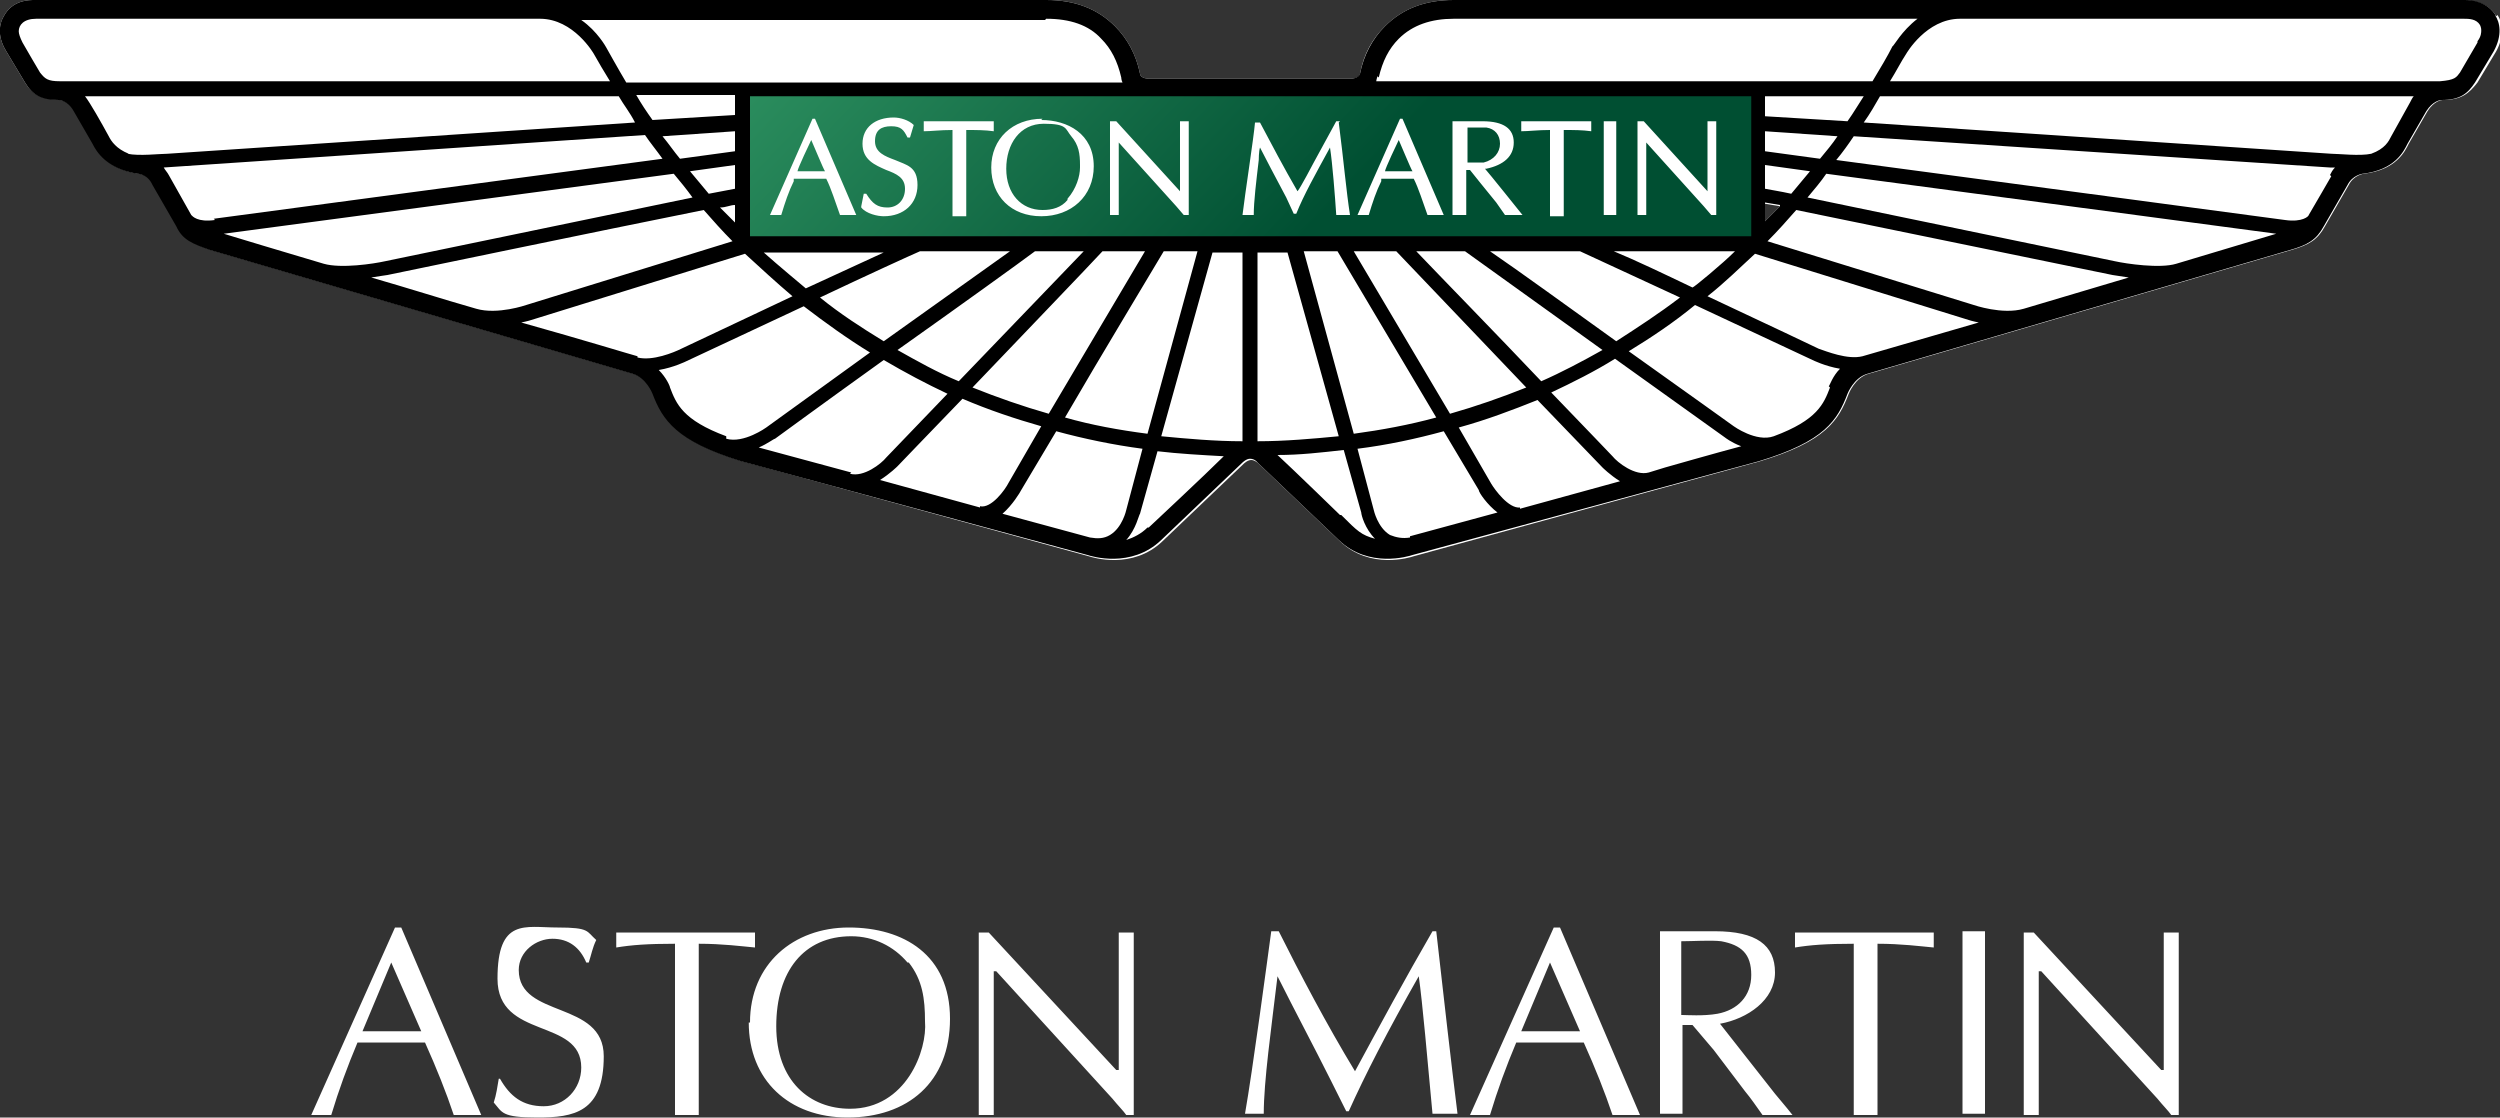 <?xml version="1.0" encoding="UTF-8"?>
<svg id="Layer_2" data-name="Layer 2" xmlns="http://www.w3.org/2000/svg" xmlns:xlink="http://www.w3.org/1999/xlink" version="1.1" viewBox="0 0 200 89.4">
  <rect x="0" y="0" width="200" height="89.4" fill="#333333" stroke="none"/>
  <defs>
    <style>
      .cls-1 {
        fill: url(#linear-gradient);
      }

      .cls-1, .cls-2, .cls-3 {
        stroke-width: 0px;
      }

      .cls-2 {
        fill: #000;
      }

      .cls-3 {
        fill: #fff;
      }
    </style>
    <linearGradient id="linear-gradient" x1="392.1" y1="213" x2="404.5" y2="224.8" gradientTransform="translate(-1030.8 -608) scale(2.8)" gradientUnits="userSpaceOnUse">
      <stop offset="0" stop-color="#396"/>
      <stop offset="1" stop-color="#004f32"/>
      <stop offset="1" stop-color="#004f32"/>
    </linearGradient>
  </defs>
  <path class="cls-3" d="M199.7,1.3c-.7-1.2-2-1.2-2.5-1.3h-80.9c-2.3,0-4.1.7-5.5,2.1-1,1-1.7,2.2-2,3.8,0,0,0,.4-.8.4h-16c-.7,0-.8-.3-.8-.4-.3-1.5-1-2.8-2-3.8C87.8.7,86,0,83.7,0H2.8C2.3,0,1,0,.3,1.3,0,1.8-.3,2.8.5,4.1c0,0,1.5,2.5,1.5,2.5.6,1,1.3,1.3,2.8,1.4,0,0,.7,0,1.2.9l1.5,2.6c.3.6,1.1,2,3.6,2.4,0,0,.8,0,1.2.9,0,0,1.9,3.3,1.9,3.3.5,1,1.3,1.4,2.7,1.9l33.8,9.9c1.1.3,1.6,1.6,1.6,1.6.8,2.1,1.9,3.8,7.1,5.4,0,0,27.7,7.6,27.7,7.6.3.1,3.5,1.1,5.9-1.2,0,0,6.5-6.2,6.5-6.2,0,0,.3-.3.6-.3s.6.3.6.3c0,0,6.5,6.2,6.5,6.2,2.4,2.3,5.6,1.3,5.9,1.2,0,0,27.7-7.6,27.7-7.6,5.3-1.6,6.3-3.3,7.1-5.4,0,0,.5-1.3,1.6-1.6l33.8-9.9c1.4-.4,2.1-.8,2.7-1.9l1.9-3.3c.4-.8,1.2-.9,1.2-.9,2.6-.3,3.3-1.8,3.6-2.4l1.5-2.6c.5-.8,1.1-.9,1.2-.9,1.5,0,2.1-.5,2.8-1.4,0,0,1.5-2.5,1.5-2.5.7-1.3.5-2.3.1-2.9ZM141.2,16.3l1.2.2c-.4.4-.8.8-1.2,1.2v-1.5Z"/>
  <path class="cls-2" d="M199.7,1.3c-.7-1.2-2-1.3-2.5-1.3h-80.9c-2.3,0-4.1.7-5.5,2.1-1,1-1.7,2.3-2,3.8,0,0-.1.4-.8.4h-16c-.7,0-.8-.3-.8-.4-.3-1.5-1-2.8-2-3.8C87.8.7,86,0,83.7,0H2.8C2.3,0,1,0,.3,1.3,0,1.8-.3,2.8.5,4.1c0,0,1.5,2.5,1.5,2.5.6,1,1.3,1.4,2.7,1.4,0,0,.7,0,1.2.9l1.5,2.6c.3.6,1.1,2,3.6,2.4,0,0,.8,0,1.2.9,0,0,1.9,3.3,1.9,3.3.5,1.1,1.3,1.4,2.7,1.9,0,0,33.8,9.9,33.8,9.9,1.1.3,1.6,1.6,1.6,1.6.8,2.1,1.9,3.8,7.1,5.4,0,0,27.7,7.5,27.7,7.5.3.1,3.5,1.1,5.9-1.2,0,0,6.5-6.2,6.5-6.2,0,0,.3-.3.6-.3h0c.4,0,.6.3.6.3,0,0,6.5,6.2,6.5,6.2,2.4,2.3,5.6,1.3,5.9,1.2,0,0,27.7-7.5,27.7-7.5,5.3-1.6,6.3-3.3,7.1-5.4,0,0,.5-1.3,1.6-1.6,0,0,33.8-9.9,33.8-9.9,1.4-.4,2.1-.8,2.7-1.9,0,0,1.9-3.3,1.9-3.3.4-.8,1.2-.9,1.2-.9,2.6-.3,3.3-1.8,3.6-2.4l1.5-2.6c.5-.8,1.1-.9,1.2-.9,1.5,0,2.1-.5,2.7-1.4,0,0,1.5-2.5,1.5-2.5.7-1.3.5-2.3.1-2.9ZM93,20.1h2.8l-4,14.6c-2.3-.3-4.5-.7-6.6-1.3,2.9-5,6.9-11.6,7.9-13.3ZM91.6,20.1l-7.7,13c-2.1-.6-4.1-1.3-6.1-2.1,4.2-4.4,9.2-9.6,10.4-10.9h3.3ZM73.6,20.1h7.2l-10.1,7.2c-1.8-1.1-3.5-2.2-5.1-3.5,3.8-1.8,7.3-3.4,8-3.7ZM64.5,23.1c0,0-2.4-2-3.4-2.9h9.6l-6.3,2.9ZM82.8,20.1h3.9l-10,10.4c-1.7-.7-3.3-1.6-4.9-2.5,4.8-3.4,9.8-7,11-7.9ZM83.7,1.5h0c1.9,0,3.4.5,4.4,1.6.8.8,1.3,1.8,1.6,3.1,0,0,0,.2.1.4h-39.7c-.6-1-1.6-2.8-1.6-2.8,0,0-.7-1.3-2-2.2h37.1ZM56.7,15.5c-.5-.6-1-1.2-1.5-1.8l3.6-.5v1.9l-2.1.4ZM58.8,16.3v1.5c-.4-.4-.8-.8-1.2-1.2.5,0,.8-.2,1.2-.2ZM54.4,12.7c-.5-.6-.9-1.2-1.4-1.8l5.8-.4h0v1.6l-4.4.6ZM58.8,9.2l-6.6.4c-.5-.7-.9-1.3-1.3-2h7.9v1.5h0ZM4.8,6.5h0c-1,0-1.2-.2-1.6-.7,0,0-1.3-2.2-1.4-2.4-.2-.4-.3-.7-.3-.9,0-.5.4-1,1.4-1h40.3c2.7,0,4.3,2.8,4.3,2.8.4.7.8,1.4,1.3,2.2H4.8ZM10.3,12.3h0c-1-.4-1.4-1-1.6-1.4-.6-1.1-1.5-2.7-1.9-3.2h42.7c.4.7.9,1.3,1.3,2.1l-37.4,2.5c-.6,0-2.3.2-3.2,0ZM17.2,17.6h0c-1.4.2-1.8-.3-1.9-.4l-1.8-3.2c-.1-.2-.3-.4-.4-.6.2,0,38.5-2.6,38.5-2.6.4.6.9,1.2,1.4,1.9l-35.9,4.8h0ZM25.9,21.1h0c-3.7-1.1-6.7-2-8-2.4l36-4.8c.5.6,1,1.2,1.5,1.9l-24.6,5.1c-.9.2-3.5.6-4.9.2ZM38.1,24.7h0c-2.8-.8-5.6-1.7-8.4-2.5.7-.1,1.2-.2,1.3-.2,0,0,17.8-3.7,25.3-5.2.7.8,1.5,1.7,2.3,2.5l-16.5,5.1s-2.3.8-4,.3ZM51,28.5h0c-.4-.1-4.3-1.3-9.3-2.7.5-.1.8-.2.8-.2,0,0,13.9-4.3,17.1-5.3,1.2,1.1,2.5,2.3,3.8,3.4l-8.9,4.2c-.6.3-2.3,1-3.5.7ZM58.1,34.9c-3.5-1.3-4-2.6-4.5-3.9,0-.1-.3-.8-.9-1.4,1.2-.2,2.2-.7,2.2-.7,0,0,4.7-2.2,9.4-4.4,1.7,1.3,3.5,2.6,5.3,3.7l-8.3,6s-1.8,1.3-3.2.9ZM68.1,37.8h0l-7.4-2c.7-.3,1.2-.7,1.3-.7,0,0,4.1-3,8.7-6.3,1.7,1,3.4,1.9,5.1,2.7l-4.9,5.1c-.4.5-1.8,1.6-2.9,1.3ZM78.4,40.6h0l-8-2.2c.8-.5,1.4-1.1,1.4-1.1,0,0,2.3-2.4,5.2-5.4,2.1.9,4.2,1.6,6.3,2.2l-2.6,4.5c-.3.6-1.4,2.1-2.3,1.9ZM88.8,42.8c-.5.3-1,.3-1.6.2l-7-1.9c.8-.7,1.4-1.7,1.5-1.9,0,0,1.2-2,2.8-4.7,2.2.6,4.6,1.1,6.9,1.4l-1.3,4.9h0s-.3,1.4-1.3,2ZM91.8,42.2c-.5.5-1.1.8-1.7,1,.8-.9,1-2,1.1-2.1l1.4-5c1.7.2,3.5.3,5.3.4-1.4,1.4-6,5.7-6,5.7ZM99.4,35.3c-2.2,0-4.4-.2-6.5-.4h0l4.1-14.7h2.4v15.1h0ZM110.3,6.2h0c.3-1.3.8-2.3,1.6-3.1,1.1-1.1,2.6-1.6,4.4-1.6h37.1c-1.3,1-1.9,2.2-2,2.2-.4.8-1,1.8-1.6,2.8h-39.7c0-.1.1-.4.1-.4h0ZM141.2,15.1v-1.9l3.6.5c-.5.6-1,1.2-1.5,1.8-.9-.2-1.6-.3-2.1-.4ZM142.4,16.5c-.4.4-.8.8-1.2,1.2v-1.5l1.2.2ZM141.2,12.1v-1.6l5.8.4c-.4.6-.9,1.2-1.4,1.8l-4.4-.6ZM141.2,9.2v-1.5h7.9c-.4.6-.8,1.3-1.3,2l-6.6-.4ZM119.2,20.1h7.2l8,3.7c-1.7,1.3-3.4,2.4-5.1,3.5-3.9-2.8-7.9-5.7-10.1-7.2ZM128.2,28c-1.6.9-3.3,1.8-4.9,2.5-3.6-3.8-8-8.3-10-10.4h3.9l11,7.9ZM129.2,20.1h9.6c-1,1-3.3,2.9-3.4,2.9-2.3-1.1-4.6-2.2-6.3-2.9ZM108.4,20.1h3.3l10.4,10.9c-2,.8-4,1.5-6.1,2.1l-7.7-13h0ZM107,20.1h0l7.9,13.3c-2.2.6-4.4,1-6.6,1.3l-4-14.6h2.8ZM100.6,35.3v-15.1h2.4l4.1,14.7c-2.1.2-4.3.4-6.5.4ZM107.2,41.2h0s-3.7-3.6-5-4.8c1.8,0,3.5-.2,5.3-.4l1.4,5c0,.2.3,1.3,1.1,2.1-1.1-.3-1.4-.6-2.7-1.9ZM112.8,43h0c-.6.1-1.1,0-1.6-.2-1-.6-1.3-2-1.3-2l-1.3-4.9c2.4-.3,4.7-.8,6.9-1.4l2.8,4.7c0,.2.7,1.2,1.5,1.8l-7,1.9ZM121.6,40.6h0c-.9.1-2-1.4-2.3-1.9l-2.6-4.5c2.2-.6,4.3-1.4,6.3-2.2l5.2,5.4s.6.6,1.4,1.1l-8,2.2ZM133.2,37.4h0l-1.3.4c-1.1.3-2.5-.8-2.9-1.3,0,0-2.1-2.2-4.9-5.1,1.7-.8,3.5-1.7,5.1-2.7l8.8,6.3s.5.4,1.3.7c-1.9.5-6.1,1.7-6.1,1.7ZM146.4,31c-.5,1.3-1,2.6-4.5,3.9-1.4.5-3.2-.8-3.2-.8,0,0-3.9-2.8-8.4-6,1.8-1.1,3.6-2.3,5.3-3.7l9.4,4.4c0,0,1,.5,2.2.7-.6.6-.8,1.3-.9,1.4h0ZM149,28.5c-1.2.3-2.9-.4-3.5-.6,0,0-4.4-2.1-8.9-4.2,1.4-1.1,2.6-2.3,3.8-3.4l17.1,5.3s.3.1.8.2l-9.3,2.7ZM161.9,24.7c-1.7.5-4-.3-4-.3h0s0,0,0,0l-16.5-5.1c.8-.8,1.6-1.7,2.3-2.5l25.3,5.2c0,0,.6.1,1.3.2l-8.4,2.5h0ZM174.1,21.1h0c-1.3.4-4,0-4.9-.2,0,0-16.9-3.5-24.6-5.1.5-.6,1.1-1.3,1.5-1.9l36,4.8-8,2.4h0ZM186.5,14.1h0s-1.5,2.6-1.8,3.1c0,.1-.5.6-1.9.4l-35.9-4.8c.5-.6,1-1.3,1.4-1.9l38.1,2.5c0,0,.2,0,.4,0-.2.2-.3.4-.4.6ZM192.8,8.2l-1.5,2.7c-.2.4-.5,1-1.6,1.4-.9.2-2.6,0-3.2,0l-37.4-2.5c.5-.7.9-1.4,1.3-2.1h42.7c-.1.1-.2.3-.3.5h0ZM198.2,3.4h0s-1.4,2.4-1.4,2.4c-.3.4-.4.6-1.6.7,0,0-44,0-44,0,.5-.8.9-1.6,1.3-2.2,0,0,1.6-2.8,4.3-2.8h40.3c.4,0,1,0,1.3.5,0,0,.1.2.1.4,0,.2,0,.5-.3.9Z"/>
  <path class="cls-1" d="M60,19s0,0,0,0V7.7h80.1v11.2s0,0,0,0H60Z"/>
  <path class="cls-3" d="M65.3,9.5h-.3l-3.4,7.7h.9c.3-1,.6-1.9,1-2.7,0,0,0-.1,0-.2h2.6c.4.8.7,1.8,1.1,2.9h0s1.3,0,1.3,0l-3.3-7.7h0ZM63.8,13.7c0-.2,1-2.3,1.1-2.5.1.2,1,2.4,1.1,2.5h-2.2ZM68.9,16.6h0c.4.5,1.3.7,1.8.7,1.6,0,2.7-1,2.7-2.5s-.9-1.6-1.8-2c-.8-.3-1.6-.6-1.6-1.5s.5-1.2,1.3-1.2,1,.3,1.3.9h0s.2,0,.2,0l.3-1h0c-.4-.4-1.1-.6-1.6-.6-1.5,0-2.5.8-2.5,2.1s1,1.7,1.9,2.1c.8.3,1.5.6,1.5,1.5s-.6,1.5-1.4,1.5-1.2-.3-1.7-1.1h0s-.2,0-.2,0l-.2,1h0ZM79.5,9.7h-5.6v.8h0c.6,0,1.3-.1,2.3-.1v6.9h1.1v-6.9c.8,0,1.5,0,2.2.1h0s0-.8,0-.8h0ZM83.4,9.5c-2.4,0-4.1,1.6-4.1,3.9s1.6,3.9,4,3.9,4.2-1.6,4.2-4c0-2.6-2.1-3.7-4.2-3.7ZM85.4,16c-.5.6-1.2.8-2,.8-1.7,0-2.9-1.3-2.9-3.3s1.1-3.6,3-3.6,1.7.4,2.2,1c.6.7.7,1.4.7,2.3,0,0,0,.1,0,.2,0,.7-.3,1.7-1,2.5h0ZM95.1,9.7h-.7v5.6h0s-5.1-5.6-5.1-5.6h-.5v7.5h.7v-5.8h0s4.6,5.1,4.6,5.1l.6.7h.4v-7.5h0ZM107.2,9.7h-.3l-1.8,3.3s-1.1,2.1-1.3,2.3c-1.1-1.9-2.1-3.8-3-5.5h0s-.4,0-.4,0h0c-.1,1.2-.8,5.7-1,7.4h0c0,0,.9,0,.9,0h0c0-1.1.2-2.7.4-4.4,0,0,0-.7.1-1,.1.2,1.5,2.9,2.1,4l.6,1.3h.2c.6-1.5,1.5-3.1,2.7-5.3.2,1.3.4,3.9.5,5.4h0c0,0,1.1,0,1.1,0h0c-.3-1.9-.5-4.3-.9-7.4h0c0,0,0,0,0,0h0ZM112.3,9.5h-.3l-3.4,7.7h.9c.3-1,.6-1.9,1-2.7,0,0,0-.1,0-.2h2.6c.4.8.7,1.8,1.1,2.9h0s1.3,0,1.3,0l-3.3-7.7h0ZM110.8,13.7c0-.2,1-2.3,1.1-2.5.1.2,1,2.4,1.1,2.5h-2.2ZM118.9,13.5c1.4-.3,2.2-1,2.2-2.1s-.8-1.7-2.5-1.7h-2.4v7.5h1.1v-3.6h.3s.8,1,.8,1c0,0,1.3,1.6,1.3,1.6l.7,1h1.4s-2.8-3.5-3-3.7h0ZM117.4,13v-2.8c.4,0,1.1,0,1.5,0,.7.1,1.1.6,1.1,1.3s-.5,1.3-1.3,1.5c-.5,0-1,0-1.3,0h0ZM127.3,9.7h-5.6v.8h0c.6,0,1.3-.1,2.3-.1v6.9h1.1v-6.9c.8,0,1.5,0,2.2.1h0s0-.8,0-.8h0ZM128.3,17.2h1v-7.5h-1v7.5ZM136.6,9.7v5.6h0s-5.1-5.6-5.1-5.6h-.5v7.5h.7v-5.8h0s4.6,5.1,4.6,5.1l.6.7h.4v-7.5h-.7Z"/>
  <path class="cls-3" d="M38.5,89.2c-.4,0-.7,0-1.1,0s-.8,0-1.1,0c-.6-1.8-1.4-3.8-2.3-5.8h-5.4c-.8,1.9-1.5,3.8-2.1,5.8-.3,0-.5,0-.8,0s-.5,0-.8,0l6.7-15h.5l6.4,15h0ZM174.3,89.2h-.6c-.2-.3-.7-.8-1.1-1.3l-9.3-10.2h-.2v11.5c-.2,0-.4,0-.6,0s-.4,0-.6,0v-14.6h.8l10.2,11h.2v-11c.2,0,.4,0,.6,0s.4,0,.6,0v14.6h0ZM157,74.5c.3,0,.6,0,.9,0s.6,0,.9,0v14.6c-.3,0-.6,0-.9,0s-.6,0-.9,0v-14.6ZM150.1,89.2c-.3,0-.6,0-.9,0s-.6,0-.9,0v-13.7c-2.2,0-3.5.1-4.7.3,0-.2,0-.4,0-.6s0-.4,0-.6h11.1c0,.2,0,.4,0,.6s0,.4,0,.6c-1.1-.1-2.6-.3-4.5-.3v13.7h0ZM132.7,74.5h4.5c3.3,0,4.8,1.1,4.8,3.3s-2.2,3.7-4.4,4.1l4.4,5.6,1,1.2.4.5c-.4,0-.8,0-1.2,0s-.8,0-1.2,0c-.5-.7-.9-1.3-1.4-1.9l-2.5-3.3-1.7-2h-.8v7.1c-.3,0-.6,0-.9,0s-.6,0-.9,0v-14.6h0ZM134.6,81.2c.3,0,1.7.1,2.8-.1,1.6-.3,2.7-1.4,2.7-3.1s-.8-2.4-2.4-2.7c-.8-.1-2.3,0-3.2,0v5.9h0ZM131.2,89.2c-.4,0-.7,0-1.1,0s-.8,0-1.1,0c-.6-1.8-1.4-3.8-2.3-5.8h-5.4c-.8,1.9-1.5,3.8-2.1,5.8-.3,0-.5,0-.8,0s-.5,0-.8,0l6.7-15h.5l6.4,15h0ZM124,77l-2.3,5.5h4.7l-2.4-5.5h0ZM114.9,74.5c.6,5.3,1.2,10.6,1.7,14.6-.4,0-.7,0-1,0s-.7,0-1,0c-.4-4.3-.8-8.9-1.1-11-2.5,4.4-4.3,7.9-5.6,10.8h-.2l-1.2-2.4c-1.4-2.8-2.9-5.6-4.3-8.4-.5,4.2-1.1,8.4-1.1,11-.3,0-.5,0-.7,0s-.5,0-.8,0c.6-3.4,1.8-12.4,2.1-14.6h.6c1.7,3.4,3.8,7.4,6.1,11.2,2-3.7,4-7.4,6.2-11.2h.5ZM90.7,89.2h-.6c-.2-.3-.7-.8-1.1-1.3l-9.3-10.2h-.2v11.5c-.2,0-.4,0-.6,0s-.4,0-.6,0v-14.6h.8l10.2,11h.2v-11c.2,0,.4,0,.6,0s.4,0,.6,0v14.6h0ZM60,81.8c0-4.7,3.5-7.6,7.9-7.6s8.1,2.2,8.1,7.3-3.4,7.9-8.2,7.9c-4.7,0-7.9-3-7.9-7.6h0ZM72.6,77c-1.1-1.3-2.7-2.1-4.5-2.1-3.8,0-6,2.8-6,7.2s2.7,6.6,5.9,6.6c4.5,0,6.2-4.7,6-7,0-1.8-.2-3.3-1.3-4.7h0ZM55.8,89.2c-.3,0-.6,0-.9,0s-.6,0-.9,0v-13.7c-2.2,0-3.5.1-4.7.3,0-.2,0-.4,0-.6s0-.4,0-.6h11.1c0,.2,0,.4,0,.6s0,.4,0,.6c-1.1-.1-2.6-.3-4.5-.3v13.7h0ZM40,86.3c.8,1.4,1.8,2.2,3.5,2.2s3-1.4,3-3.1c0-4-6.7-2.2-6.7-7.1s2.2-4.1,4.8-4.1,2.3.3,3.1,1c-.3.6-.4,1.2-.6,1.8h-.2c-.5-1.2-1.4-1.9-2.7-1.9s-2.7,1-2.7,2.5c0,3.9,6.8,2.4,6.8,6.9s-2.4,4.9-5.3,4.9-2.8-.4-3.5-1.2c.2-.6.3-1.3.4-1.9h.2ZM31.3,77l-2.3,5.5h4.7l-2.4-5.5h0Z"/>
</svg>